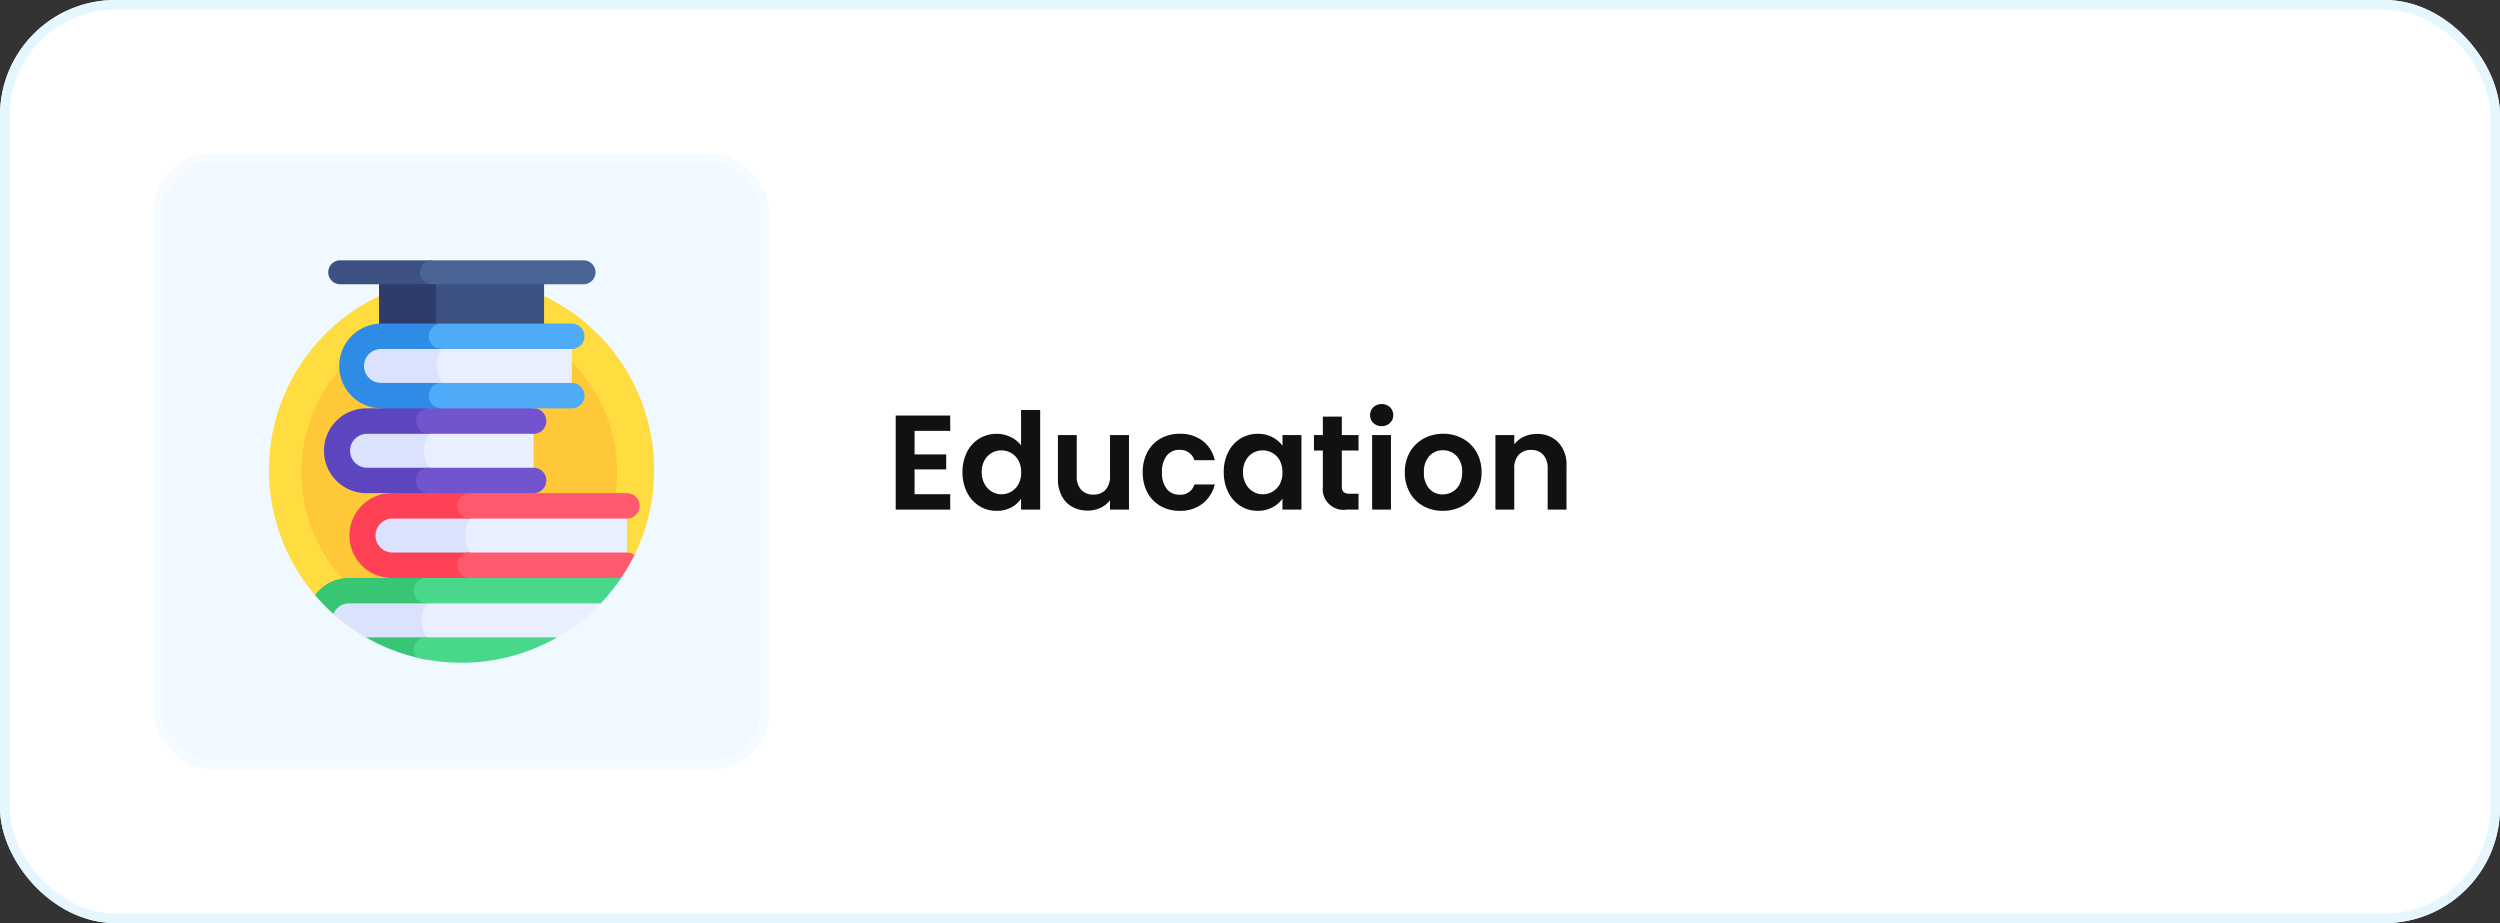 <svg xmlns="http://www.w3.org/2000/svg" width="260" height="96" viewBox="0 0 260 96">
  <rect x="0" y="0" width="260" height="96" fill="#333333" stroke="none"/>
  <g id="education" transform="translate(14322 16211)">
    <g id="Rectangle_23657" data-name="Rectangle 23657" transform="translate(-14322 -16211)" fill="#fff" stroke="#e6f6ff" stroke-width="1">
      <rect width="260" height="96" rx="12" stroke="none"/>
      <rect x="0.5" y="0.5" width="259" height="95" rx="11.5" fill="none"/>
    </g>
    <path id="Path_155765" data-name="Path 155765" d="M-32.886-8.19v2.45h3.29v1.554h-3.29V-1.6h3.71V0h-5.67V-9.786h5.67v1.6ZM-27.9-3.906a4.489,4.489,0,0,1,.469-2.086,3.421,3.421,0,0,1,1.281-1.4,3.428,3.428,0,0,1,1.806-.49,3.294,3.294,0,0,1,1.442.329,2.883,2.883,0,0,1,1.092.875V-10.36h1.988V0h-1.988V-1.148a2.656,2.656,0,0,1-1.022.924,3.2,3.2,0,0,1-1.526.35,3.331,3.331,0,0,1-1.792-.5A3.51,3.51,0,0,1-27.433-1.8,4.564,4.564,0,0,1-27.9-3.906Zm6.1.028a2.514,2.514,0,0,0-.28-1.225,1.974,1.974,0,0,0-.756-.784,2.021,2.021,0,0,0-1.022-.273,1.985,1.985,0,0,0-1.008.266,2,2,0,0,0-.749.777A2.434,2.434,0,0,0-25.9-3.906a2.514,2.514,0,0,0,.287,1.225,2.066,2.066,0,0,0,.756.805,1.92,1.92,0,0,0,1,.28,2.021,2.021,0,0,0,1.022-.273,1.974,1.974,0,0,0,.756-.784A2.514,2.514,0,0,0-21.8-3.878Zm11.214-3.878V0h-1.974V-.98a2.588,2.588,0,0,1-.987.791A3.064,3.064,0,0,1-14.868.1a3.286,3.286,0,0,1-1.61-.385,2.714,2.714,0,0,1-1.1-1.134,3.747,3.747,0,0,1-.4-1.785v-4.55h1.96v4.27a2.011,2.011,0,0,0,.462,1.421,1.636,1.636,0,0,0,1.26.5,1.654,1.654,0,0,0,1.274-.5,2.011,2.011,0,0,0,.462-1.421v-4.27Zm1.428,3.878a4.35,4.35,0,0,1,.49-2.107,3.5,3.5,0,0,1,1.358-1.4,3.929,3.929,0,0,1,1.988-.5,3.822,3.822,0,0,1,2.387.721A3.507,3.507,0,0,1-1.666-5.138H-3.78a1.546,1.546,0,0,0-.567-.791,1.646,1.646,0,0,0-.987-.287,1.616,1.616,0,0,0-1.33.609,2.7,2.7,0,0,0-.49,1.729,2.671,2.671,0,0,0,.49,1.715,1.616,1.616,0,0,0,1.33.609A1.487,1.487,0,0,0-3.78-2.618h2.114a3.577,3.577,0,0,1-1.274,2A3.754,3.754,0,0,1-5.32.126a3.929,3.929,0,0,1-1.988-.5,3.5,3.5,0,0,1-1.358-1.4A4.35,4.35,0,0,1-9.156-3.878Zm8.428-.028A4.489,4.489,0,0,1-.259-5.992a3.438,3.438,0,0,1,1.274-1.4,3.392,3.392,0,0,1,1.8-.49,3.16,3.16,0,0,1,1.519.35,3.082,3.082,0,0,1,1.043.882V-7.756H7.35V0H5.376V-1.134a2.915,2.915,0,0,1-1.043.9A3.191,3.191,0,0,1,2.8.126a3.3,3.3,0,0,1-1.785-.5A3.527,3.527,0,0,1-.259-1.8,4.564,4.564,0,0,1-.728-3.906Zm6.1.028A2.514,2.514,0,0,0,5.1-5.1a1.974,1.974,0,0,0-.756-.784A2.021,2.021,0,0,0,3.318-6.16a1.985,1.985,0,0,0-1.008.266,2,2,0,0,0-.749.777,2.434,2.434,0,0,0-.287,1.211,2.514,2.514,0,0,0,.287,1.225,2.066,2.066,0,0,0,.756.805,1.92,1.92,0,0,0,1,.28A2.021,2.021,0,0,0,4.34-1.869,1.974,1.974,0,0,0,5.1-2.653,2.514,2.514,0,0,0,5.376-3.878ZM11.55-6.146v3.752a.742.742,0,0,0,.189.567.929.929,0,0,0,.637.175h.91V0H12.054A2.16,2.16,0,0,1,9.576-2.408V-6.146H8.652v-1.61h.924V-9.674H11.55v1.918h1.736v1.61ZM15.694-8.68a1.194,1.194,0,0,1-.861-.329,1.089,1.089,0,0,1-.343-.819,1.089,1.089,0,0,1,.343-.819,1.194,1.194,0,0,1,.861-.329,1.194,1.194,0,0,1,.861.329,1.089,1.089,0,0,1,.343.819,1.089,1.089,0,0,1-.343.819A1.194,1.194,0,0,1,15.694-8.68Zm.966.924V0H14.7V-7.756ZM22.036.126a4.085,4.085,0,0,1-2.016-.5,3.579,3.579,0,0,1-1.407-1.407,4.216,4.216,0,0,1-.511-2.1,4.126,4.126,0,0,1,.525-2.1,3.648,3.648,0,0,1,1.435-1.407,4.165,4.165,0,0,1,2.03-.5,4.165,4.165,0,0,1,2.03.5,3.648,3.648,0,0,1,1.435,1.407,4.126,4.126,0,0,1,.525,2.1,4.042,4.042,0,0,1-.539,2.1A3.732,3.732,0,0,1,24.087-.371,4.234,4.234,0,0,1,22.036.126Zm0-1.708a2.039,2.039,0,0,0,1-.259,1.882,1.882,0,0,0,.749-.777,2.618,2.618,0,0,0,.28-1.26,2.335,2.335,0,0,0-.581-1.7,1.91,1.91,0,0,0-1.421-.595,1.865,1.865,0,0,0-1.407.595,2.37,2.37,0,0,0-.567,1.7,2.408,2.408,0,0,0,.553,1.7A1.821,1.821,0,0,0,22.036-1.582Zm9.786-6.286a2.989,2.989,0,0,1,2.24.875,3.35,3.35,0,0,1,.854,2.443V0h-1.96V-4.284a2.011,2.011,0,0,0-.462-1.421,1.636,1.636,0,0,0-1.26-.5,1.677,1.677,0,0,0-1.281.5,1.992,1.992,0,0,0-.469,1.421V0h-1.96V-7.756h1.96v.966a2.708,2.708,0,0,1,1-.791A3.1,3.1,0,0,1,31.822-7.868Z" transform="translate(-14194 -16158)" fill="#111"/>
    <g id="Group_79722" data-name="Group 79722" transform="translate(-14306 -16195)">
      <g id="Rectangle_34" data-name="Rectangle 34" fill="#f0f9ff" stroke="rgba(255,255,255,0.38)" stroke-width="1">
        <rect width="64" height="64" rx="6" stroke="none"/>
        <rect x="0.5" y="0.5" width="63" height="63" rx="5.5" fill="none"/>
      </g>
      <g id="books" transform="translate(11.972 11.072)">
        <g id="Group_79808" data-name="Group 79808" transform="translate(0 1.798)">
          <path id="Path_155300" data-name="Path 155300" d="M31.028,55.019l17.983-4.166a20.031,20.031,0,1,0-33.227,4.166Z" transform="translate(-11 -22)" fill="#ffdd40"/>
        </g>
        <g id="Group_79809" data-name="Group 79809" transform="translate(3.368 5.647)">
          <circle id="Ellipse_1476" data-name="Ellipse 1476" cx="16.421" cy="16.421" r="16.421" transform="translate(0 0)" fill="#ffc839"/>
        </g>
        <g id="Group_79810" data-name="Group 79810" transform="translate(6.696 34.359)">
          <path id="Path_155301" data-name="Path 155301" d="M94.536,420.3a3.069,3.069,0,0,0-1.63.467v1.945a20.114,20.114,0,0,0,3.385,2.44l8.827,1.322h0V420.3H94.536Z" transform="translate(-92.906 -420.3)" fill="#dae2fe"/>
        </g>
        <g id="Group_79811" data-name="Group 79811" transform="translate(15.822 34.359)">
          <path id="Path_155302" data-name="Path 155302" d="M221.885,420.3H207.626a3.087,3.087,0,0,0,0,6.173l11.071-1.322a20.11,20.11,0,0,0,4.51-3.53Z" transform="translate(-204.539 -420.301)" fill="#e9efff"/>
        </g>
        <g id="Group_79814" data-name="Group 79814" transform="translate(4.785 32.219)">
          <g id="Group_79812" data-name="Group 79812" transform="translate(5.288 6.991)">
            <path id="Path_155303" data-name="Path 155303" d="M140.523,481.948v-2.312h-6.3A19.9,19.9,0,0,0,140.523,481.948Z" transform="translate(-134.22 -479.636)" fill="#38c674"/>
          </g>
          <g id="Group_79813" data-name="Group 79813" transform="translate(0)">
            <path id="Path_155304" data-name="Path 155304" d="M69.533,396.718a20.152,20.152,0,0,0,1.911,1.954,1.764,1.764,0,0,1,1.63-1.089h8.05V394.12l-3.532.817H73.073A4.4,4.4,0,0,0,69.533,396.718Z" transform="translate(-69.533 -394.12)" fill="#38c674"/>
          </g>
        </g>
        <g id="Group_79815" data-name="Group 79815" transform="translate(15.053 39.21)">
          <path id="Path_155305" data-name="Path 155305" d="M196.46,479.636a1.322,1.322,0,0,0-1.083,2.081,20.079,20.079,0,0,0,14.691-2.081Z" transform="translate(-195.137 -479.636)" fill="#49d88b"/>
        </g>
        <g id="Group_79816" data-name="Group 79816" transform="translate(15.053 32.219)">
          <path id="Path_155306" data-name="Path 155306" d="M216.713,394.936l-10.126-.818-10.126.818a1.323,1.323,0,0,0,0,2.646h18.115A20.115,20.115,0,0,0,216.713,394.936Z" transform="translate(-195.137 -394.119)" fill="#49d88b"/>
        </g>
        <g id="Group_79822" data-name="Group 79822" transform="translate(5.789 14.58)">
          <g id="Group_79817" data-name="Group 79817" transform="translate(1.323 2.14)">
            <path id="Path_155307" data-name="Path 155307" d="M110.032,204.539h-8.948a3.087,3.087,0,1,0,0,6.173h8.948Z" transform="translate(-97.997 -204.539)" fill="#dae2fe"/>
          </g>
          <g id="Group_79818" data-name="Group 79818" transform="translate(10.271 2.14)">
            <path id="Path_155308" data-name="Path 155308" d="M210.541,204.538a3.087,3.087,0,0,0,0,6.173h8.378v-6.173h-8.378Z" transform="translate(-207.454 -204.538)" fill="#e9efff"/>
          </g>
          <g id="Group_79819" data-name="Group 79819" transform="translate(0 0)">
            <path id="Path_155309" data-name="Path 155309" d="M92.64,185.349H86.225a1.764,1.764,0,1,1,0-3.528H92.64v-3.463l-4.964.817H86.225a4.41,4.41,0,1,0,0,8.819H88.87l3.77.817Z" transform="translate(-81.815 -178.358)" fill="#5c45bf"/>
          </g>
          <g id="Group_79820" data-name="Group 79820" transform="translate(9.502 6.991)">
            <path id="Path_155310" data-name="Path 155310" d="M210.285,263.874H199.374a1.323,1.323,0,0,0,0,2.646l5.456.817,5.455-.817a1.323,1.323,0,1,0,0-2.646Z" transform="translate(-198.051 -263.874)" fill="#7255ce"/>
          </g>
          <g id="Group_79821" data-name="Group 79821" transform="translate(9.502)">
            <path id="Path_155311" data-name="Path 155311" d="M210.285,179.174l-5.455-.817-5.455.817a1.323,1.323,0,0,0,0,2.646h10.911a1.323,1.323,0,1,0,0-2.646Z" transform="translate(-198.051 -178.357)" fill="#7255ce"/>
          </g>
        </g>
        <g id="Group_79828" data-name="Group 79828" transform="translate(8.435 24.217)">
          <g id="Group_79823" data-name="Group 79823" transform="translate(1.323 1.323)">
            <path id="Path_155312" data-name="Path 155312" d="M144.031,312.42H133.448a3.087,3.087,0,1,0,0,6.173h10.583Z" transform="translate(-130.361 -312.42)" fill="#dae2fe"/>
          </g>
          <g id="Group_79824" data-name="Group 79824" transform="translate(11.906 1.323)">
            <path id="Path_155313" data-name="Path 155313" d="M262.9,312.42a3.087,3.087,0,0,0,0,6.173h13.8V312.42Z" transform="translate(-259.818 -312.42)" fill="#e9efff"/>
          </g>
          <g id="Group_79825" data-name="Group 79825" transform="translate(0 0)">
            <path id="Path_155314" data-name="Path 155314" d="M126.639,302.412h-8.05a1.764,1.764,0,1,1,0-3.528h8.05v-2.646h-8.05a4.41,4.41,0,1,0,0,8.819h8.05Z" transform="translate(-114.179 -296.239)" fill="#ff4155"/>
          </g>
          <g id="Group_79826" data-name="Group 79826" transform="translate(11.137 6.173)">
            <path id="Path_155315" data-name="Path 155315" d="M268.855,372.016a1.315,1.315,0,0,0-.786-.261H251.738a1.323,1.323,0,0,0,0,2.646h15.734A20,20,0,0,0,268.855,372.016Z" transform="translate(-250.415 -371.755)" fill="#ff596e"/>
          </g>
          <g id="Group_79827" data-name="Group 79827" transform="translate(11.137)">
            <path id="Path_155316" data-name="Path 155316" d="M268.069,296.238H251.738a1.323,1.323,0,0,0,0,2.646h16.331a1.323,1.323,0,0,0,0-2.646Z" transform="translate(-250.415 -296.238)" fill="#ff596e"/>
          </g>
        </g>
        <g id="Group_79834" data-name="Group 79834" transform="translate(6.131)">
          <g id="Group_79829" data-name="Group 79829" transform="translate(5.314 1.616)">
            <path id="Path_155317" data-name="Path 155317" d="M156.92,19.77H151v5.821h5.92l1.635-2.911Z" transform="translate(-151 -19.77)" fill="#2d3c6b"/>
          </g>
          <g id="Group_79830" data-name="Group 79830" transform="translate(11.233 1.616)">
            <path id="Path_155318" data-name="Path 155318" d="M223.414,19.77h11.247v5.821H223.414Z" transform="translate(-223.414 -19.77)" fill="#3c5082"/>
          </g>
          <g id="Group_79831" data-name="Group 79831" transform="translate(0)">
            <path id="Path_155319" data-name="Path 155319" d="M96.783,0H87.246a1.246,1.246,0,0,0,0,2.491h9.537Z" transform="translate(-86)" fill="#3c5082"/>
          </g>
          <g id="Group_79833" data-name="Group 79833" transform="translate(9.537)">
            <g id="Group_79832" data-name="Group 79832">
              <path id="Path_155320" data-name="Path 155320" d="M219.678,0H203.913a1.246,1.246,0,0,0,0,2.491h15.766a1.246,1.246,0,1,0,0-2.491Z" transform="translate(-202.667)" fill="#4b6496"/>
            </g>
          </g>
        </g>
        <g id="Group_79835" data-name="Group 79835" transform="translate(8.564 7.902)">
          <path id="Path_155321" data-name="Path 155321" d="M127.661,96.658h-8.819a3.087,3.087,0,0,0,0,6.173h8.819Z" transform="translate(-115.755 -96.658)" fill="#dae2fe"/>
        </g>
        <g id="Group_79836" data-name="Group 79836" transform="translate(17.383 7.902)">
          <path id="Path_155322" data-name="Path 155322" d="M226.723,96.658a3.087,3.087,0,0,0,0,6.173h11.024V96.658Z" transform="translate(-223.636 -96.658)" fill="#e9efff"/>
        </g>
        <g id="Group_79837" data-name="Group 79837" transform="translate(7.241 6.579)">
          <path id="Path_155323" data-name="Path 155323" d="M110.269,86.649h-6.287a1.764,1.764,0,0,1,0-3.528h6.287V80.476h-6.287a4.41,4.41,0,0,0,0,8.819h6.287Z" transform="translate(-99.573 -80.476)" fill="#2e8be6"/>
        </g>
        <g id="Group_79838" data-name="Group 79838" transform="translate(16.614 12.752)">
          <path id="Path_155324" data-name="Path 155324" d="M229.112,155.993H215.556a1.323,1.323,0,0,0,0,2.646h13.557a1.323,1.323,0,1,0,0-2.646Z" transform="translate(-214.233 -155.993)" fill="#4fabf7"/>
        </g>
        <g id="Group_79839" data-name="Group 79839" transform="translate(16.614 6.579)">
          <path id="Path_155325" data-name="Path 155325" d="M229.112,80.476H215.556a1.323,1.323,0,0,0,0,2.646h13.557a1.323,1.323,0,1,0,0-2.646Z" transform="translate(-214.233 -80.476)" fill="#4fabf7"/>
        </g>
      </g>
    </g>
  </g>
</svg>
